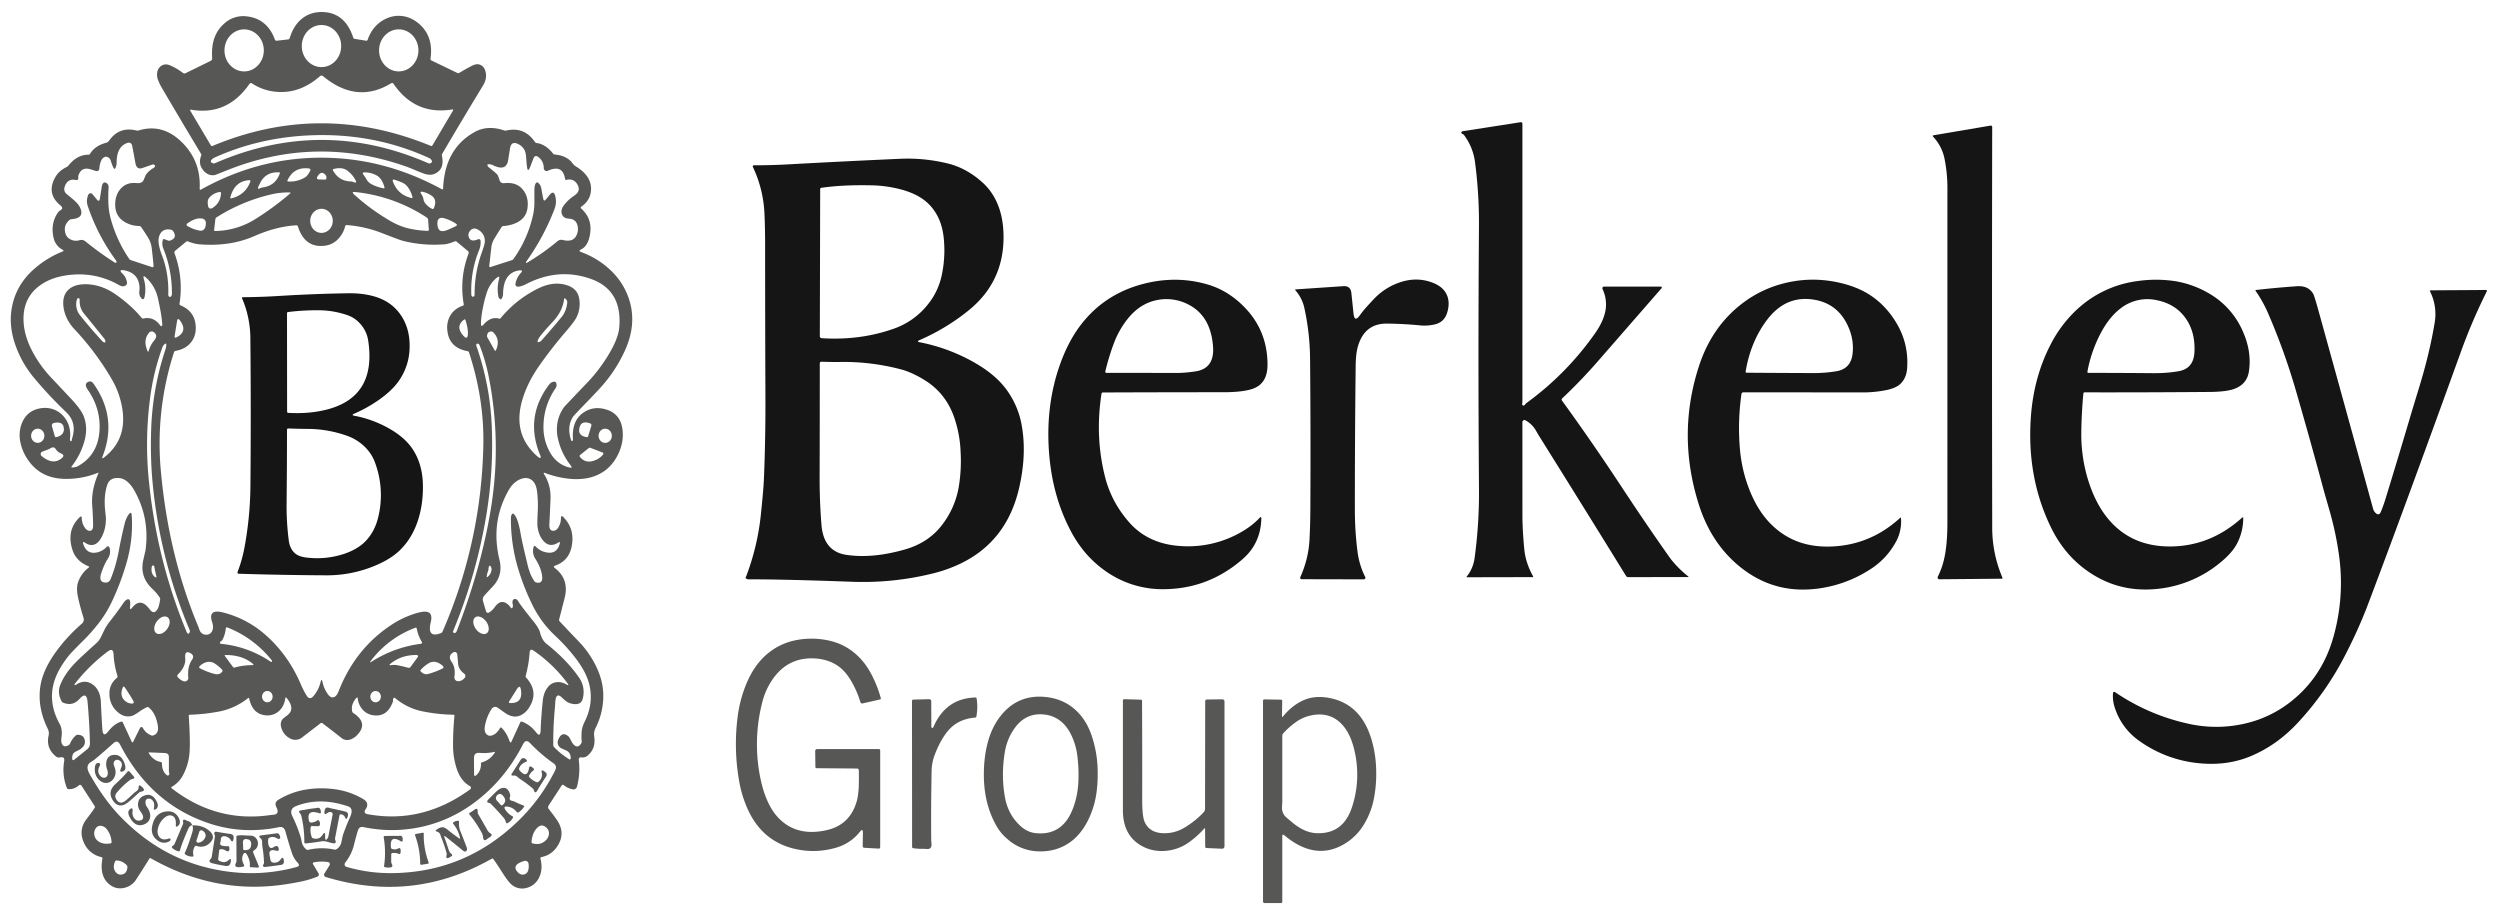<svg xmlns="http://www.w3.org/2000/svg" width="126" height="46" fill="none"><g clip-path="url(#a)"><path fill="#575756" d="m21.738 3.044 1.315.634c.03.014.065.013.093-.004.203-.123.41-.24.619-.348.15-.079.277-.105.38-.079.154.038.259.146.314.322.076.243.039.487-.11.733a251.518 251.518 0 0 0-2.06 3.447.146.146 0 0 0-.016.104c.099.469-.032.774-.39.915-.144.057-.312.052-.503-.014a7.461 7.461 0 0 1-.453-.177 7.669 7.669 0 0 0-.45-.181c-3.059-1.077-6.09-1.006-9.094.21-.346.14-.533.213-.563.218-.233.038-.434-.054-.602-.276-.154-.202-.18-.435-.08-.699a.116.116 0 0 0-.007-.098 393.269 393.269 0 0 1-1.96-3.298 2.677 2.677 0 0 1-.198-.403.733.733 0 0 1-.043-.438.464.464 0 0 1 .278-.336c.109-.046.234-.038.377.024.232.101.444.228.638.378a.119.119 0 0 0 .127.011l1.261-.618a.15.15 0 0 0 .084-.147c-.058-.749.143-1.327.603-1.734a1.419 1.419 0 0 1 1.169-.362c.67.086 1.132.474 1.387 1.165.015.039.051.064.09.06l.579-.066a.096.096 0 0 0 .079-.068c.135-.45.36-.79.671-1.02.296-.218.649-.314 1.059-.289.712.044 1.202.47 1.469 1.28.012.036.038.063.067.068l.592.096c.029.005.058-.016.07-.051.177-.5.482-.852.915-1.056a1.48 1.48 0 0 1 .913-.125c.29.054.554.19.794.406.47.424.652 1.004.545 1.74a.074.074 0 0 0 .041.076zm-4.543-.723c0-.585-.444-1.06-.992-1.06s-.992.475-.992 1.06c0 .586.444 1.06.992 1.06s.992-.474.992-1.06zm-3.899.22c0-.585-.444-1.06-.99-1.06-.548 0-.992.475-.992 1.06 0 .584.444 1.058.991 1.058.547 0 .991-.474.991-1.059zm7.792-.002c0-.584-.444-1.059-.99-1.059-.548 0-.992.475-.992 1.06 0 .584.444 1.058.991 1.058.547 0 .991-.474.991-1.059zm-7.192 2.085a2.634 2.634 0 0 1-1.198-.421.09.09 0 0 0-.126.026c-.741 1.073-1.721 1.507-2.94 1.301-.053-.009-.066.01-.037.059l1.033 1.74c.017.028.05.039.078.028 3.642-1.522 7.312-1.523 11.01-.003.029.013.062.002.079-.028l1.028-1.74c.032-.055.018-.078-.041-.068-1.242.2-2.226-.234-2.953-1.3a.082.082 0 0 0-.11-.025c-1.155.71-2.302.59-3.44-.357a.114.114 0 0 0-.15.002c-.688.605-1.432.867-2.233.786zm1.88 2.192c-1.768.057-3.413.429-4.937 1.115a.542.542 0 0 0-.143.088c-.105.095-.091.166.042.213.031.01.066.008.098-.007 3.583-1.562 7.165-1.562 10.746 0 .034.016.07.018.1.008.086-.03.109-.084.068-.163a.242.242 0 0 0-.12-.103c-1.82-.835-3.771-1.218-5.854-1.151z"/><path fill="#151515" d="M76.744 20.427c.042.025.081.013.118-.036a.41.41 0 0 1 .078-.083 14.91 14.91 0 0 0 3.443-3.498c.312-.44.494-.855.546-1.243a1.795 1.795 0 0 0-.162-1c-.025-.056.013-.122.07-.122h2.837c.093 0 .108.036.044.109l-3.207 3.679a26.54 26.54 0 0 1-1.777 1.846.085.085 0 0 0-.01.111 114.373 114.373 0 0 1 2.978 4.31c.598.91 1.208 1.814 1.828 2.71.412.592.644.922.696.988.251.314.536.596.853.847.035.027.031.041-.013.041H82.05a.112.112 0 0 1-.094-.054 1413.78 1413.78 0 0 0-4.424-7.12 39.77 39.77 0 0 1-.115-.2 1.349 1.349 0 0 0-.539-.53c-.068-.037-.149.016-.149.098l.001 4.637c0 .344.012.687.035 1.03.035.519.068.86.1 1.023.07.358.202.714.398 1.067.018.033.009.05-.027.05l-3.281.007c-.042 0-.05-.017-.022-.052.212-.264.342-.578.39-.94a24.35 24.35 0 0 0 .218-3.448 872.925 872.925 0 0 1-.002-13.126 23.727 23.727 0 0 0-.199-3.366 2.91 2.91 0 0 0-.55-1.352.198.198 0 0 0-.083-.06c-.048-.022-.066-.05-.052-.086.01-.026.04-.046.082-.053l2.91-.453c.043-.007.082.03.082.077v13.96a.805.805 0 0 1-.01.143c-.008.04.003.075.025.089zm24.148 8.74-3.153.028c-.064.001-.104-.073-.073-.133a3.88 3.88 0 0 0 .326-.93c.105-.464.157-1.071.157-1.822l.001-16.83a7.52 7.52 0 0 0-.136-1.429 2.278 2.278 0 0 0-.584-1.162c-.037-.038-.03-.062.022-.071l2.874-.488c.042-.007.081.028.081.073-.013 6.782-.013 13.53.001 20.243a6.37 6.37 0 0 0 .515 2.467c.011.025-.006.054-.031.054z"/><path fill="#575756" d="M16.605 43.615c.039-.064.016-.147-.045-.16a1.944 1.944 0 0 0-.753.012c-.035.007-.052.05-.032.083l.28.468c.036.058.007.139-.06.166a5.102 5.102 0 0 1-.753.232 15.68 15.68 0 0 1-.769.14c-2.378.385-4.673-.049-6.883-1.303a.04.04 0 0 0-.055.014 45.355 45.355 0 0 1-.73 1.145.976.976 0 0 1-.616.35.827.827 0 0 1-.634-.157c-.374-.272-.505-.717-.393-1.337a.058.058 0 0 0-.042-.068 1.237 1.237 0 0 1-.89-.725c-.196-.435-.15-.836.14-1.204.14-.18.275-.364.403-.554a.084.084 0 0 0-.002-.09l-.665-1.03c-.029-.044-.083-.055-.12-.023-.17.148-.351.214-.542.198a.086.086 0 0 1-.072-.058 2.491 2.491 0 0 1-.138-1.342c.029-.172-.043-.238-.216-.197a.212.212 0 0 1-.183-.04c-.353-.275-.482-.628-.385-1.06a.494.494 0 0 0-.04-.337c-.36-.731-.484-1.454-.373-2.17.085-.544.351-1.124.8-1.74.372-.51.804-.978 1.296-1.402a.271.271 0 0 0 .078-.286 11.913 11.913 0 0 1-.268-.984c-.074-.325-.079-.59-.014-.795a1.59 1.59 0 0 1 .541-.755c.034-.028.03-.05-.01-.067-.409-.166-.675-.433-.799-.798-.225-.671-.106-1.23.357-1.675.066-.063.1-.047.103.047a.848.848 0 0 0 .181.516c.064.08.134.121.212.124.122.005.181-.087.179-.275-.005-.336-.02-.672-.046-1.007-.038-.508.067-1.048.314-1.62.012-.026.004-.034-.022-.024a4.223 4.223 0 0 1-1.71.307c-.824-.022-1.447-.366-1.87-1.033a2.396 2.396 0 0 1-.329-.8 1.67 1.67 0 0 1 .046-.9c.161-.455.468-.727.92-.815.252-.05.491-.032.717.053.224.084.41.227.56.43.218.295.302.649.252 1.062-.004.04.006.077.03.096.035.03.057.011.064-.057a.388.388 0 0 1 .016-.077c.17-.524.071-.962-.295-1.315a20.935 20.935 0 0 1-1.654-1.77 5.322 5.322 0 0 1-.898-1.583c-.223-.62-.294-1.216-.212-1.788.115-.81.49-1.497 1.125-2.063a4.91 4.91 0 0 1 1.45-.897c.066-.027.068-.057.003-.09a.888.888 0 0 1-.457-.62c-.108-.475-.03-.898.234-1.27a.501.501 0 0 1 .135-.112c.098-.063.09-.141-.023-.235-.498-.411-.572-.903-.223-1.475.11-.179.284-.328.524-.449a.35.35 0 0 0 .121-.098c.285-.357.618-.533.999-.531.031 0 .06-.018.078-.047.157-.265.423-.45.8-.552a.297.297 0 0 0 .164-.118c.337-.477.795-.644 1.374-.502a.188.188 0 0 0 .1-.002c.788-.24 1.5-.059 2.135.542.678.641.995 1.436.948 2.384-.003.062.021.078.072.05 2.045-1.138 4.197-1.67 6.455-1.598 1.973.063 3.867.592 5.684 1.587.026.015.057-.004.059-.035.05-1.34.58-2.29 1.587-2.851.436-.243.933-.27 1.492-.081a.19.19 0 0 0 .102.006c.608-.139 1.09.053 1.447.576a.12.12 0 0 0 .084.052c.305.04.58.217.826.53.023.03.057.048.094.051.41.037.71.187.899.45a.55.55 0 0 0 .164.151c.25.15.44.322.574.519.15.223.21.469.18.737-.035.316-.197.573-.485.77a.06.06 0 0 0-.005.095c.44.393.57.901.393 1.526-.075.262-.208.44-.398.533-.105.05-.102.096.006.135a4.3 4.3 0 0 1 1.363.807c.42.369.734.796.94 1.282.393.922.356 1.889-.112 2.9a7.232 7.232 0 0 1-1.264 1.892c-.223.241-.449.479-.677.714-.418.43-.642.668-.673.718-.205.332-.234.72-.085 1.166.012.038.048.057.068.038.018-.017.025-.047.022-.091-.04-.625.139-1.072.534-1.339.347-.235.738-.284 1.172-.144.471.15.737.495.797 1.035.044.398-.027.796-.215 1.193-.282.596-.727.985-1.335 1.167-.342.102-.735.13-1.18.082a4.698 4.698 0 0 1-1.165-.283c-.086-.033-.103-.01-.053.072.23.37.336.786.316 1.246-.017.423-.037.845-.058 1.268-.012.215.054.322.196.323.094 0 .175-.048.24-.145a.86.86 0 0 0 .147-.488c.002-.119.043-.137.123-.055.388.394.53.878.423 1.452-.09.497-.37.828-.837.993-.081.03-.087.07-.017.123.491.374.656.877.494 1.51l-.277 1.081a.098.098 0 0 0 .023.092c.32.342.643.681.968 1.019.337.35.615.742.835 1.173.238.47.37.93.396 1.384a3.578 3.578 0 0 1-.387 1.806.71.71 0 0 0-.066.429c.062.411-.056.736-.354.975a.397.397 0 0 1-.31.07c-.068-.009-.126.054-.116.127.059.44.03.886-.085 1.34-.026.104-.123.168-.22.145a1.003 1.003 0 0 1-.453-.213c-.032-.027-.079-.019-.104.02L27.65 40.6a.145.145 0 0 0 .003.169c.166.208.305.396.419.562.31.456.306.91-.01 1.362-.19.272-.451.441-.784.507-.03.006-.047.037-.04.067.099.394.064.736-.104 1.028a.933.933 0 0 1-.567.448.822.822 0 0 1-.756-.135c-.118-.088-.288-.308-.51-.658-.14-.222-.284-.44-.435-.652a.06.06 0 0 0-.08-.02c-2.65 1.506-5.438 1.814-8.365.924-.075-.023-.112-.107-.076-.166l.26-.42zM5.323 9.207c.107.04.157.125.15.253a8.35 8.35 0 0 0-.01.783c.01.264.048.52.114.766a6.67 6.67 0 0 0 .935 2.038c.02.03.049.052.081.063l1.077.355c.038.012.075-.02.07-.063a25.158 25.158 0 0 0-.093-.892 1.265 1.265 0 0 0-.176-.52 11.315 11.315 0 0 0-.36-.55.106.106 0 0 0-.083-.047 1.822 1.822 0 0 1-.413-.06c-.544-.172-.814-.517-.81-1.034.003-.312.092-.57.265-.773.2-.234.469-.333.808-.298.19.02.314-.038.37-.172a7.38 7.38 0 0 1 .1-.24c.096-.136.216-.246.36-.331.119-.07.138-.132.057-.186-.022-.014-.058-.014-.096-.002l-.488.17c-.194.068-.312-.014-.356-.246l-.157-.846c-.031-.162-.12-.217-.267-.165-.346.125-.52.45-.522.976 0 .1-.02.195-.06.285-.047.11-.128-.016-.24-.378a.281.281 0 0 0-.172-.183c-.064-.022-.13-.01-.196.04a.358.358 0 0 0-.115.156c-.051.122-.08.25-.088.388-.006.088-.084.15-.164.127a6.028 6.028 0 0 1-.254-.08c-.32-.106-.533-.007-.636.298a.29.29 0 0 0-.008.108.157.157 0 0 1-.024.102c-.016.025-.05.035-.087.026-.275-.065-.464.039-.566.31-.063.165-.027.302.107.409.124.099.246.2.364.305.144.127.243.25.3.371.16.351.013.544-.444.578a.164.164 0 0 0-.093.037c-.21.183-.28.402-.21.658a.486.486 0 0 0 .274.33.616.616 0 0 0 .45.032.307.307 0 0 1 .282.056c.496.4.98.75 1.452 1.052.069.044.109.045.12.004.008-.026-.003-.063-.03-.099a9.982 9.982 0 0 1-1.401-2.685.898.898 0 0 1-.06-.3.927.927 0 0 1 .065-.307c.037-.094.151-.116.213-.041l.23.278c.077.09.126.072.146-.056l.091-.575c.03-.188.096-.263.198-.225zm23.157-.182c-.076-.509-.367-.648-.873-.416-.095.044-.2-.03-.202-.14a.676.676 0 0 0-.262-.547c-.12-.095-.207-.072-.26.07l-.154.402c-.086.226-.143.226-.17 0a6.906 6.906 0 0 1-.038-.417c-.01-.185-.037-.319-.079-.4a.71.71 0 0 0-.319-.313c-.235-.12-.374-.048-.418.215l-.09.57c-.059.409-.314.501-.767.279a.481.481 0 0 0-.234-.051c-.052.002-.062.034-.032.094.01.023.03.044.054.063.128.1.254.203.376.31a.356.356 0 0 1 .097.138c.028.072.048.127.057.165.036.137.12.198.253.184.403-.044.712.063.926.318.198.238.281.532.248.881-.039.429-.285.718-.739.868-.16.053-.323.084-.49.095a.107.107 0 0 0-.082.048c-.122.191-.243.384-.362.579a1.104 1.104 0 0 0-.16.474l-.102.914c-.004.035.027.063.057.052l1.086-.349c.03-.01.06-.032.082-.065.484-.68.816-1.434.994-2.262a2.85 2.85 0 0 0 .056-.593v-.596c0-.092.007-.167.02-.225.052-.21.135-.232.252-.068a.55.55 0 0 1 .083.222c.027.163.058.327.09.49.023.108.066.122.131.043l.191-.233c.132-.16.224-.15.276.028.068.23.057.46-.03.686a11.914 11.914 0 0 1-1.415 2.635.12.12 0 0 0-.018.038c-.01.045.002.057.038.036a11.423 11.423 0 0 0 1.547-1.091.294.294 0 0 1 .264-.062c.363.093.6.003.71-.27a.72.72 0 0 0 .031-.473c-.055-.199-.188-.308-.401-.328-.131-.01-.22-.035-.266-.071a.355.355 0 0 1-.137-.284c-.002-.113.047-.232.148-.357.141-.177.307-.328.496-.452.247-.162.292-.36.136-.596-.126-.189-.306-.254-.54-.196a.048.048 0 0 1-.059-.042zm-12.933-.537c-.494-.053-.848.149-1.06.606-.012.024.004.053.03.054.304.018.59-.051.86-.207.07-.042.152-.142.242-.302.051-.09.027-.14-.072-.151zm1.968.117c-.176-.136-.413-.164-.71-.085a.043.043 0 0 0-.026.063c.198.367.5.554.905.561.04.001.078.01.117.026.15.065.185.028.106-.112a1.455 1.455 0 0 0-.392-.453zm-3.43.084c-.483-.035-.82.17-1.012.612l-.043.091c-.06.12-.026.15.1.087a.315.315 0 0 1 .1-.032c.44-.054.732-.294.878-.72a.028.028 0 0 0-.023-.038zm4.874.14a1.257 1.257 0 0 0-.595-.141c-.084.002-.1.039-.05.11.063.089.118.172.164.25a.563.563 0 0 0 .198.207c.208.118.43.197.664.238.025.005.046-.02.039-.045-.083-.314-.223-.52-.42-.619zm-2.67-.102c-.1-.052-.203.016-.307.202-.027.05.01.113.07.114l.33.01c.032.002.06-.019.065-.047.023-.122-.03-.215-.157-.28zm-3.714.354c-.504.025-.827.317-.968.876-.006.025.014.049.039.043.478-.11.803-.394.973-.853.012-.033-.011-.067-.044-.066zm7.647.1a4.116 4.116 0 0 0-.316-.117c-.106-.035-.138.003-.095.113.173.436.486.705.938.806.024.006.045-.017.039-.043a1.346 1.346 0 0 0-.285-.574.789.789 0 0 0-.28-.186zm-9.137.495a.85.85 0 0 0-.532.283.32.32 0 0 0-.083.21.861.861 0 0 0 .024.24c.022.088.116.131.19.086a.874.874 0 0 0 .452-.768c.002-.03-.023-.055-.051-.05zm10.68.196a1.253 1.253 0 0 0-.442-.2c-.14-.033-.165.01-.077.13a.51.51 0 0 1 .09.206.548.548 0 0 0 .07.203.993.993 0 0 0 .372.316c.033.016.073 0 .088-.035.118-.28.084-.486-.101-.62zM14.587 9.7a3.72 3.72 0 0 0-.884.09 8.883 8.883 0 0 0-2.793 1.167.119.119 0 0 0-.055.088l-.064.55c-.003.025.017.049.04.048a3.926 3.926 0 0 0 2.016-.587 14.401 14.401 0 0 0 1.76-1.291c.05-.043.043-.065-.02-.065zm6.925 1.266a8.034 8.034 0 0 0-3.611-1.288c-.144-.015-.16.028-.05.128.528.481 1.115.912 1.759 1.294.33.196.645.33.944.402.332.081.671.125 1.016.132.026 0 .044-.025.042-.054l-.033-.486c-.005-.056-.029-.103-.067-.128zm-4.741.165c0-.335-.254-.607-.568-.607-.314 0-.568.272-.568.607 0 .336.254.607.568.607.314 0 .568-.271.568-.607zm-6.626-.122c-.216-.019-.453.068-.712.26a.072.072 0 0 0 .006.118c.184.11.381.187.593.231.205.043.319-.063.342-.316.016-.18-.06-.278-.229-.293zm12.832.262a2.255 2.255 0 0 0-.55-.261c-.27-.086-.398.012-.381.294.017.31.167.412.45.306a4.72 4.72 0 0 0 .476-.212c.074-.039.076-.081.005-.127zM16.26 34.397a1.6 1.6 0 0 0 .244.561c.118.181.243.233.374.155.07-.042.133-.135.19-.28.574-1.465 1.49-2.597 2.748-3.397.23-.146.471-.271.725-.374.318-.13.578-.206.781-.23.353-.039.482.136.388.527-.134.556.04.738.522.546a.128.128 0 0 0 .071-.072 24.596 24.596 0 0 0 2.058-9.45c.026-1.531-.215-3.073-.724-4.624a.09.09 0 0 0-.07-.061c-.63-.111-.971-.467-1.022-1.066a1.187 1.187 0 0 1 .16-.746c.143-.232.353-.392.627-.479a.062.062 0 0 0 .041-.07 4.785 4.785 0 0 1 .242-2.555.115.115 0 0 0-.03-.128l-.572-.476a.09.09 0 0 0-.091-.013c-.224.09-.4.14-.53.149a6.45 6.45 0 0 1-2.086-.176c-.114-.03-.465-.16-1.054-.39a6.074 6.074 0 0 0-1.787-.405.064.064 0 0 0-.066.05 1.415 1.415 0 0 1-.42.715c-.199.18-.446.276-.74.288-.603.025-1.012-.304-1.226-.989a.07.07 0 0 0-.068-.051c-.668.033-1.377.214-2.128.544-.815.358-1.736.496-2.762.414a2.022 2.022 0 0 1-.582-.148.089.089 0 0 0-.09.014l-.556.46a.112.112 0 0 0-.032.123 5.01 5.01 0 0 1 .252 2.546.068.068 0 0 0 .04.075c.468.192.725.523.772.99.034.338-.037.623-.214.857-.18.241-.449.393-.803.455a.095.095 0 0 0-.072.066 14.97 14.97 0 0 0-.658 6.034c.26 2.823.887 5.42 1.88 7.788l.052.147c.057.163.159.251.306.266.153.015.265-.041.335-.17.067-.121.07-.276.006-.465-.108-.324-.042-.5.197-.526.093-.011.232.008.415.058a5.1 5.1 0 0 1 2.027 1.07c.79.68 1.402 1.528 1.836 2.546.087.203.182.388.286.555.103.166.218.175.344.029.171-.198.29-.428.356-.69.04-.16.076-.16.108.003zM8.275 12.05l.184.069c.04.014.076.018.098.012.275-.09.328-.255.158-.495a.134.134 0 0 0-.085-.056c-.27-.056-.458.02-.567.228-.073.139-.091.314-.056.525.03.165.08.339.15.521.238.61.346 1.272.324 1.985-.001.042.01.078.03.099.042.043.082.038.12-.015a.209.209 0 0 0 .033-.12 5.923 5.923 0 0 0-.441-2.299.64.64 0 0 1-.016-.41c.01-.034.04-.054.068-.044zm15.908-.415c-.194-.15-.353-.155-.48-.017-.098.11-.12.229-.065.358.068.159.22.186.46.082.056-.025.12.017.123.082a.994.994 0 0 1-.069.452 5.338 5.338 0 0 0-.398 2.247c.001.044.015.08.037.099.029.025.059.025.09.002.024-.017.04-.053.04-.094a6.097 6.097 0 0 1 .356-2.103c.1-.28.152-.463.157-.55a.623.623 0 0 0-.251-.558zM4.408 19.267c.119-.074.22-.052.303.066.812 1.146.966 2.363.465 3.652-.047.12-.02.141.077.065.81-.63 1.104-1.499.883-2.607a4.284 4.284 0 0 0-.503-1.331 13.782 13.782 0 0 0-1.861-2.498c-.324-.344-.513-.72-.57-1.13-.057-.418.045-.729.307-.933.191-.15.455-.225.792-.226.54 0 1.06.178 1.56.535.536.382.962.77 1.278 1.163a.086.086 0 0 0 .085.03c.345-.075.627.04.847.344.025.033.049.046.072.039.025-.007.04-.045.037-.09a6.717 6.717 0 0 0-.097-.711c-.07-.37-.12-.603-.147-.698a1.976 1.976 0 0 0-.573-.944c-.123-.112-.16-.086-.112.079.084.288.097.579.04.873-.032.162-.096.18-.195.051a.41.41 0 0 1-.075-.285l.013-.197c-.019-.503-.279-.8-.779-.89-.208-.038-.234.019-.078.17a.736.736 0 0 1 .223.455.129.129 0 0 1-.027.1c-.091.102-.22.107-.388.012a3.995 3.995 0 0 0-2.186-.527c-.828.039-1.481.27-1.96.692-.472.418-.688.986-.65 1.703.027.486.18.99.459 1.51.25.468.557.895.921 1.282.335.355.67.71 1.004 1.067.356.378.576.687.66.927.137.381.142.79.019 1.228a3.612 3.612 0 0 1-.637 1.257c-.032.04-.023.061.027.061a.65.65 0 0 0 .339-.097c.636-.377.98-.962 1.033-1.754.049-.739-.147-1.428-.59-2.068-.124-.18-.13-.306-.016-.375zm20.71-4.321a1.943 1.943 0 0 1 .03-.867c.037-.143.001-.17-.11-.08a1.558 1.558 0 0 0-.468.647 5.625 5.625 0 0 0-.21.767c-.07.31-.11.604-.12.88-.005.152.04.172.137.06.236-.272.494-.371.773-.296a.081.081 0 0 0 .085-.026 5.744 5.744 0 0 1 1.867-1.482c.52-.26 1.004-.32 1.452-.18.364.111.576.333.636.665.06.329.016.647-.131.954-.07.145-.25.387-.542.726-.466.54-.906 1.104-1.319 1.69-.413.588-.705 1.173-.875 1.757-.345 1.174-.074 2.135.811 2.882.033.028.07.04.094.03.03-.01.035-.042.013-.094-.544-1.284-.404-2.476.42-3.576.09-.12.186-.174.29-.165a.097.097 0 0 1 .078.059c.042.093.029.19-.04.288a3.383 3.383 0 0 0-.597 1.846c-.017.493.093.95.33 1.37.223.398.546.652.97.76.13.034.15-.003.066-.112a3.315 3.315 0 0 1-.614-1.244 2.13 2.13 0 0 1-.051-.884 1.86 1.86 0 0 1 .36-.832 159.005 159.005 0 0 1 1.145-1.204 7.96 7.96 0 0 0 1.2-1.63c.248-.445.386-.833.413-1.162.105-1.245-.37-2.056-1.423-2.433-1.094-.392-2.188-.303-3.283.264-.114.06-.227.1-.337.118-.157.026-.216-.043-.175-.209.043-.175.128-.332.254-.473.097-.106.076-.15-.062-.133-.543.07-.82.466-.83 1.189a.451.451 0 0 1-.092.263c-.015.02-.048.007-.098-.041a.17.17 0 0 1-.048-.092zm2.753 1.26c-.41.44-.65.725-.722.855-.087.158-.069.213.053.165a.256.256 0 0 0 .092-.068 36.5 36.5 0 0 0 1.06-1.242c.128-.19.206-.4.232-.629a.243.243 0 0 0-.105-.246c-.02-.014-.048.001-.051.028-.048.409-.235.787-.559 1.137zm-22.724.982a.251.251 0 0 0 .076.057c.071.036.1.01.084-.079a.194.194 0 0 0-.042-.088c-.345-.43-.69-.857-1.039-1.283a.981.981 0 0 1-.21-.676c.002-.065-.022-.095-.074-.09-.03.002-.056.03-.066.066a.872.872 0 0 0 .168.807c.3.379.669.808 1.103 1.286zm3.774-.996-.118.735c-.014.09.017.114.094.075.389-.2.447-.483.173-.851-.078-.105-.128-.091-.15.041zm14.419.713c.157.182.238.15.243-.098.004-.177-.038-.404-.125-.682-.008-.027-.039-.038-.06-.022-.307.223-.327.49-.058.802zm-15.586-.163a.176.176 0 0 0-.245.03c-.208.252-.232.558-.073.92.023.051.042.05.057-.004.056-.196.151-.376.287-.54.13-.159.122-.294-.026-.406zm17.006-.035c-.126.001-.197.07-.213.207a.173.173 0 0 0 .023.104l.352.623c.03.053.056.051.08-.005.152-.353.102-.65-.148-.89a.135.135 0 0 0-.094-.039zm-16.573.794c-.31.85-.522 1.73-.632 2.637a18.148 18.148 0 0 0-.03 4.298c.278 2.587.9 5.046 1.866 7.378.062.15.119.165.17.046a.134.134 0 0 0-.002-.104 25.11 25.11 0 0 1-1.898-7.774 20.955 20.955 0 0 1-.048-2.104 14.27 14.27 0 0 1 .719-4.246.9.9 0 0 0 .036-.133c.037-.198-.002-.234-.116-.108a.318.318 0 0 0-.065.11zm15.917-.173c-.037-.017-.066-.013-.087.013-.018.023-.02.062-.005.102a13.9 13.9 0 0 1 .774 4.07 21.78 21.78 0 0 1-.287 4.518 26.574 26.574 0 0 1-1.66 5.773c-.013.033-.003.07.022.085.07.038.125.004.167-.103.818-2.112 1.389-4.16 1.712-6.147a18.609 18.609 0 0 0-.112-6.673 9.272 9.272 0 0 0-.458-1.569.13.13 0 0 0-.066-.07zM3.219 21.614c-.01-.27-.18-.368-.51-.294-.07.014-.11.094-.088.171l.142.497c.008.032.037.052.066.045a.587.587 0 0 0 .284-.137.35.35 0 0 0 .106-.282zm25.987-.053c-.064.271.06.429.373.472.028.004.055-.017.065-.048l.16-.53c.013-.044-.007-.093-.048-.11-.139-.056-.256-.07-.352-.04-.1.03-.165.115-.198.256zm-26.97.402c0-.198-.15-.357-.334-.357-.185 0-.334.16-.334.357 0 .197.149.356.334.356.184 0 .334-.159.334-.356zm28.6 0c0-.197-.149-.356-.333-.356-.185 0-.334.16-.334.357 0 .197.149.357.334.357.184 0 .334-.16.334-.357zM2.094 22.982c.39.326.734.36 1.03.101.11-.096.089-.175-.063-.236a.517.517 0 0 1-.248-.208c-.06-.094-.137-.116-.23-.066a2.31 2.31 0 0 1-.19.095c-.125.04-.216.075-.275.103a.129.129 0 0 0-.024.211zm28.275-.177-.605-.232a.09.09 0 0 0-.092.011l-.441.353a.059.059 0 0 0-.007.081c.177.228.407.297.69.207a1 1 0 0 0 .48-.314.068.068 0 0 0-.025-.106zM3.104 35.343c-.153-.286-.172-.567-.059-.843.155-.378.41-.75.768-1.115.178-.182.527-.506 1.045-.971a.953.953 0 0 0 .22-.289c.055-.111.11-.223.164-.336a2.49 2.49 0 0 1 .294-.47c.235-.294.46-.598.673-.913.061-.09.12-.15.173-.18.148-.082.206.03.172.339-.017.154.022.172.116.053.279-.35.57-.32.872.09.15.203.286.193.409-.03.046-.084.086-.238.12-.462a.145.145 0 0 0-.023-.103 2.292 2.292 0 0 0-.364-.43c-.437-.404-.591-.89-.462-1.46l.11-.483c.145-1.042-.023-2.013-.504-2.914a2.03 2.03 0 0 0-.32-.466c-.16-.162-.325-.25-.497-.266-.315-.027-.517.085-.603.337-.135.392-.166.88-.09 1.46.052.407-.005.783-.17 1.127-.094.193-.2.324-.317.392-.166.095-.346.077-.542-.055-.099-.067-.129-.041-.089.076.115.343.342.48.682.413a.95.95 0 0 0 .501-.287c.04-.042.108-.026.128.03a.621.621 0 0 1-.065.553l-.107.177c-.092.181-.17.37-.234.564-.1.305-.035.465.194.48.134.01.227-.052.28-.183.181-.452.315-.915.403-1.388.088-.48.19-.955.308-1.427.04-.16.106-.307.2-.439.09-.125.14-.1.151.078a6.896 6.896 0 0 1-.241 2.283 12.734 12.734 0 0 1-.75 2.014 5.828 5.828 0 0 1-.627 1.044c-.245.323-.51.627-.795.912a24.14 24.14 0 0 0-.675.688 4.947 4.947 0 0 0-.56.8c-.504.91-.498 1.828.02 2.756.093.167.122.383.087.646-.02.143-.017.249.01.316.062.165.181.195.356.091a.17.17 0 0 0 .065-.08c.07-.16.167-.295.292-.405a.137.137 0 0 1 .094-.035c.218.003.338.108.36.315a.354.354 0 0 1-.083.278.696.696 0 0 1-.236.185c-.14.067-.22.114-.242.14-.064.08-.088.185-.072.316a.05.05 0 0 0 .083.034l.672-.541a.357.357 0 0 0 .134-.288 31.107 31.107 0 0 0-.12-2.101c-.032-.363-.166-.412-.403-.147-.234.26-.51.323-.832.19a.154.154 0 0 1-.074-.07zm22.808-5.146c.086-.023.157.016.213.117.07.124.317.45.741.977.196.242.312.435.35.58.066.263.175.455.327.575.678.536 1.224 1.102 1.638 1.699.22.32.285.672.193 1.058-.043.176-.15.27-.32.284a.834.834 0 0 1-.476-.114 1.97 1.97 0 0 1-.26-.22c-.2-.19-.31-.112-.331.23l-.017.252a19.15 19.15 0 0 0-.086 1.916.14.14 0 0 0 .037.096c.194.21.443.413.748.61.064.04.095.02.094-.059-.002-.184-.081-.31-.238-.379a6.964 6.964 0 0 1-.271-.123c-.162-.126-.19-.291-.081-.496.115-.218.265-.253.452-.107a.4.4 0 0 1 .099.122l.075.143a.66.66 0 0 0 .14.194c.132.113.25.085.355-.085a.175.175 0 0 0 .022-.106 2.951 2.951 0 0 1 .002-.521c.013-.134.065-.295.158-.483.292-.595.371-1.199.236-1.81-.095-.43-.33-.89-.706-1.38a9.337 9.337 0 0 0-1.043-1.142 5.358 5.358 0 0 1-1.097-1.47 11.768 11.768 0 0 1-.692-1.703 8.631 8.631 0 0 1-.424-2.715.56.56 0 0 1 .02-.157c.042-.13.108-.126.198.015.11.171.204.491.282.96.035.21.149.715.341 1.515.089.365.206.643.353.835a.144.144 0 0 0 .085.053c.223.047.322-.053.297-.3-.028-.285-.146-.588-.354-.909a.71.71 0 0 1-.084-.559c.02-.087.06-.1.12-.036a.962.962 0 0 0 .505.282c.366.08.598-.064.697-.432.024-.087 0-.107-.073-.06-.288.186-.538.157-.752-.087-.155-.177-.252-.41-.293-.703-.014-.105-.011-.356.01-.752.017-.33.008-.657-.028-.984-.025-.23-.08-.402-.168-.514a.508.508 0 0 0-.534-.197.9.9 0 0 0-.39.188 1.227 1.227 0 0 0-.303.339c-.651 1.096-.82 2.291-.504 3.584.125.515.015.958-.33 1.33a35.69 35.69 0 0 0-.44.475.291.291 0 0 0-.059.281l.15.506c.02.068.09.099.146.065a.987.987 0 0 0 .291-.274c.217-.309.451-.343.704-.105a.717.717 0 0 1 .075.093c.074.103.12.088.138-.042a.279.279 0 0 0-.013-.11.291.291 0 0 1 .005-.17.106.106 0 0 1 .07-.07zm-18.04-1.192a5.593 5.593 0 0 1-.091-.425c-.01-.06-.035-.088-.074-.08-.028.003-.052.034-.059.073-.036.217.01.38.14.49.083.07.111.051.084-.058zm16.718-.2a.993.993 0 0 0-.06.247c-.006.04.008.05.04.026a.494.494 0 0 0 .203-.39.188.188 0 0 0-.024-.106c-.068-.122-.111-.09-.128.094a.447.447 0 0 1-.03.128zM7.857 31.898c.133.12.377.046.546-.168.17-.213.198-.482.065-.602-.132-.12-.377-.046-.545.167-.17.213-.198.483-.066.603zm16.695.003c.131-.119.099-.39-.07-.603-.171-.214-.416-.29-.547-.171-.131.119-.099.39.071.603.17.214.415.29.546.17zm-13.424.424a.1.1 0 0 0-.043.064c-.006.03.019.057.052.06a5.36 5.36 0 0 1 2.493.894c.024.015.045.02.062.013.024-.009.027-.047.005-.075a5.333 5.333 0 0 0-2.24-1.658c-.035-.015-.073.01-.078.05a1.556 1.556 0 0 1-.174.586.267.267 0 0 1-.077.066zm7.57.972c-.072.092-.06.107.036.047a6.018 6.018 0 0 1 2.482-.897c.043-.005.067-.056.044-.095a2.062 2.062 0 0 1-.258-.679c-.005-.029-.032-.047-.059-.038a4.994 4.994 0 0 0-2.245 1.662zm-12.511 3.11.446.965c.027.06.056.059.086-.002l.323-.65c.054-.108.113-.107.177.003a.81.81 0 0 0 .397.337.147.147 0 0 0 .1.008c.2-.061.28-.225.238-.493-.064-.411-.216-.718-.456-.92a.088.088 0 0 0-.091-.012c-.13.06-.254.13-.37.214-.193.136-.331.214-.415.232-.241.055-.469-.01-.683-.194a1.178 1.178 0 0 1-.423-.947.95.95 0 0 1 .368-.773.106.106 0 0 0 .034-.113 4.431 4.431 0 0 1-.193-1.075c-.01-.24-.107-.292-.292-.154a8.828 8.828 0 0 0-1.661 1.63.073.073 0 0 0-.016.034c-.003.021.007.032.028.033a.08.08 0 0 0 .041-.015c.287-.192.559-.204.815-.037.276.181.424.48.443.897.025.547.05 1.008.077 1.383.02.295.12.329.298.102.202-.259.42-.422.654-.49a.065.065 0 0 1 .075.037zm19.086.268c.172.165.309.392.41.68.03.087.066.087.104.002l.438-.957a.06.06 0 0 1 .075-.031c.28.102.517.28.715.535.146.188.223.16.233-.084.016-.438.05-.93.105-1.48.029-.298.118-.537.267-.717a.635.635 0 0 1 .424-.24c.17-.02.336.017.498.11.119.069.136.046.052-.066a7.221 7.221 0 0 0-1.696-1.633c-.128-.089-.197-.052-.207.111-.023.366-.088.75-.196 1.155a.097.097 0 0 0 .022.093c.383.417.47.854.258 1.311-.126.272-.292.462-.5.57-.255.133-.526.099-.814-.1a10.694 10.694 0 0 1-.335-.239c-.152-.113-.278-.087-.378.08-.162.267-.267.55-.314.85-.022.138-.005.249.05.333.085.128.208.157.369.087.13-.057.247-.176.353-.359.015-.025.047-.03.067-.011zM8.96 34.13c.148.158.28.228.395.209a.17.17 0 0 0 .135-.187c-.035-.367.028-.668.19-.904.09-.134.068-.24-.068-.32-.213-.127-.305-.042-.277.254.025.273-.1.545-.373.817a.095.095 0 0 0-.002.131zm14.436-.178a.873.873 0 0 1-.223-.234.67.67 0 0 1-.087-.308 29.221 29.221 0 0 0-.04-.426c-.009-.097-.105-.153-.186-.11-.211.114-.242.278-.094.49.135.193.18.441.137.745-.016.112.06.214.167.223.12.01.235-.043.344-.157a.152.152 0 0 0-.018-.223zm-10.68-.43c.069 0 .076-.024.022-.07-.345-.292-.801-.439-1.367-.44-.05 0-.06.02-.03.06l.404.549c.018.023.054.032.09.021.253-.074.547-.114.88-.12zm7.33.008c.173.034.35.076.53.126a.102.102 0 0 0 .11-.037l.349-.475c.063-.087.043-.13-.062-.131-.492-.003-.92.14-1.281.43-.085.069-.08.095.018.08a.946.946 0 0 1 .337.007zm-9.978.147c.256.133.511.231.766.294.155.038.279-.004.37-.127a.069.069 0 0 0-.006-.086 1.86 1.86 0 0 0-.352-.3.525.525 0 0 0-.402-.094.74.74 0 0 0-.39.223c-.025.027-.019.073.014.09zm11.138.166c.122.117.242.16.36.128a3.84 3.84 0 0 0 .747-.283.07.07 0 0 0 .015-.112.76.76 0 0 0-.366-.212.505.505 0 0 0-.382.08 1.669 1.669 0 0 0-.376.318.058.058 0 0 0 .002.081zm-14.93 1.458a.545.545 0 0 0 .26.145c.196.045.25-.009.16-.161a9.658 9.658 0 0 0-.422-.661.044.044 0 0 0-.077.008c-.12.275-.095.498.079.67zm19.438.132c.43.016.611-.204.542-.661-.029-.196-.096-.21-.202-.044l-.384.608c-.04.062-.025.094.044.097zM13.74 35.11c0-.157-.12-.285-.266-.285-.147 0-.267.127-.267.285 0 .157.12.285.267.285.147 0 .266-.128.266-.285zm5.456 0c0-.156-.118-.283-.265-.283-.147 0-.266.127-.266.284 0 .157.119.284.266.284.147 0 .265-.127.265-.284zm-10.55 4.614c1.509 1.175 3.183 1.625 5.023 1.349l.12-.011c.21-.02.257-.147.14-.383-.079-.158-.045-.28.101-.37a3.883 3.883 0 0 1 1.516-.534 4.965 4.965 0 0 1 1.405.013 3.8 3.8 0 0 1 1.352.483c.1.058.163.123.188.194.035.1.016.204-.057.31-.1.144-.068.23.098.26 1.836.335 3.557-.082 5.162-1.25a.1.1 0 0 0-.01-.166c-.308-.168-.53-.462-.667-.882a3.71 3.71 0 0 1-.183-1.123c-.004-.513.02-1.025.07-1.536.003-.03-.02-.056-.047-.056a8.46 8.46 0 0 1-1.57-.172 3.067 3.067 0 0 1-1.374-.669c-.026-.02-.062-.019-.077.006a.17.17 0 0 0-.028.09.392.392 0 0 1-.014.11c-.189.505-.512.726-.97.663a.866.866 0 0 1-.521-.255.998.998 0 0 1-.271-.583c-.01-.07-.037-.08-.081-.026-.186.22-.252.443-.2.67a.132.132 0 0 0 .058.082c.513.335.58.702.198 1.1a.834.834 0 0 1-.36.237.47.47 0 0 1-.447-.089 46.99 46.99 0 0 0-.954-.739.07.07 0 0 0-.086.001l-.918.706a.55.55 0 0 1-.654.046.846.846 0 0 1-.413-.54.474.474 0 0 1 .038-.38c.019-.033.105-.107.257-.221.289-.215.283-.507-.018-.875-.04-.05-.066-.043-.075.022-.044.294-.167.518-.367.673a.858.858 0 0 1-.652.169c-.425-.052-.692-.334-.8-.848-.005-.024-.032-.037-.051-.02a3.356 3.356 0 0 1-1.58.702 9.247 9.247 0 0 1-1.367.14c-.028 0-.049.027-.047.057.055.819.069 1.424.042 1.815-.03.46-.16.885-.388 1.274a1.48 1.48 0 0 1-.518.493.04.04 0 0 0-.003.063zm-2.57 1.44c1.561 1.616 3.43 2.545 5.605 2.788 1.1.123 2.186.04 3.258-.252.149-.04.167-.117.054-.23a1.281 1.281 0 0 1-.287-.501 17.794 17.794 0 0 1-.319-1.062c-.049-.181-.16-.254-.334-.217a6.913 6.913 0 0 1-1.85.135 6.629 6.629 0 0 1-1.804-.376c-1.896-.67-3.345-1.977-4.346-3.92-.089-.173-.203-.195-.343-.068-.293.267-.611.543-.955.83a5.493 5.493 0 0 1-.19.126c-.184.122-.203.315-.056.578.483.866 1.005 1.59 1.566 2.17zm20.085.17a9.268 9.268 0 0 0 1.823-2.516c.07-.142.042-.258-.084-.346a7.805 7.805 0 0 1-1.185-1.02c-.141-.148-.26-.128-.354.056-.623 1.221-1.455 2.212-2.497 2.975-.59.431-1.216.76-1.878.984a6.928 6.928 0 0 1-3.673.217c-.137-.027-.228.03-.272.17-.075.242-.142.484-.2.729a2.333 2.333 0 0 1-.446.898c-.056.071-.025.182.06.207a7.902 7.902 0 0 0 2.416.316c2.425-.049 4.521-.939 6.29-2.67zm-18.376-3.06a.755.755 0 0 0 .313.127.083.083 0 0 1 .066.082c0 .267.082.462.246.587.028.021.064.023.088.002.036-.03.046-.07.03-.119a.372.372 0 0 1-.016-.104v-.699c0-.126-.074-.192-.222-.198l-.763-.032c-.035 0-.043.014-.025.044.073.123.167.227.283.31zm16.502.148c.268-.074.484-.234.645-.48.028-.042.018-.057-.029-.045-.218.053-.466.07-.743.048-.183-.014-.274.075-.272.268l.005.78c0 .127.044.147.131.06a.722.722 0 0 0 .215-.563.067.067 0 0 1 .048-.068zm-8.86 4.382a.126.126 0 0 0 .11.028 2.98 2.98 0 0 1 1.318-.012.137.137 0 0 0 .096-.015.53.53 0 0 0 .254-.36l.072-.34c.105-.302.223-.6.352-.89a1.11 1.11 0 0 0 .09-.27c.015-.132-.025-.226-.12-.283a2.904 2.904 0 0 0-.326-.104c-.832-.238-1.611-.217-2.339.063-.255.098-.32.276-.193.531.18.365.325.738.434 1.117.002.006.014.063.035.173.03.14.102.261.218.362zm-10.416-.367c.147.084.335.107.564.07a.06.06 0 0 0 .048-.064 1.156 1.156 0 0 0-.242-.653.442.442 0 0 0-.243-.16c-.126-.03-.226.004-.3.1a.44.44 0 0 0-.078.374c.03.144.113.255.25.333zm22.478-.764c-.123-.093-.245-.09-.365.007-.194.158-.306.409-.336.754a.066.066 0 0 0 .046.07c.257.074.474.03.65-.13a.517.517 0 0 0 .18-.32c.02-.152-.038-.279-.175-.381zM6.145 44.075c.168-.03.26-.152.277-.368a.129.129 0 0 0-.034-.098.746.746 0 0 0-.508-.243.08.08 0 0 0-.078.048c-.091.198-.087.37.012.515.082.12.192.17.33.146zm20.287-.008c.166-.05.237-.222.21-.52-.009-.111-.111-.188-.213-.157-.425.124-.548.3-.371.526.11.141.235.192.374.151z"/><path fill="#151515" d="M37.587 29.146c-.018-.005-.022-.015-.01-.03a.079.079 0 0 0 .011-.02 12.22 12.22 0 0 0 .764-3.207c.086-.826.137-1.415.15-1.767.057-1.393.082-2.786.075-4.18-.01-2.505-.015-5.01-.015-7.516 0-.686-.012-1.248-.035-1.684a6.066 6.066 0 0 0-.582-2.327c-.019-.038.008-.084.047-.084.582 0 1.138-.015 1.671-.044 1.873-.103 3.745-.197 5.618-.28a8.517 8.517 0 0 1 2.52.24c.616.157 1.187.473 1.713.946.373.335.65.757.832 1.267.155.433.232.929.233 1.486.002 1.526-.594 2.766-1.788 3.72a10.687 10.687 0 0 1-2.445 1.475c-.112.049-.109.085.01.109a9.068 9.068 0 0 1 2.675.978c.69.384 1.221.809 1.593 1.275a4.29 4.29 0 0 1 .879 1.982c.164.957.118 1.99-.137 3.1-.424 1.849-1.455 3.143-3.092 3.883a7.144 7.144 0 0 1-1.214.423 14.644 14.644 0 0 1-4.115.43c-2.33-.085-4.063-.126-5.197-.122-.058 0-.099-.01-.122-.03a.123.123 0 0 0-.039-.023zm9.22-13.856c.334-.43.557-.92.668-1.47.124-.61.153-1.225.087-1.845-.073-.686-.316-1.242-.732-1.669-.325-.334-.785-.583-1.378-.747a6.287 6.287 0 0 0-1.562-.219c-.957-.02-1.79.023-2.5.126a.064.064 0 0 0-.053.063l-.018 7.41a.103.103 0 0 0 .094.106c1.298.082 2.515-.08 3.653-.485a3.77 3.77 0 0 0 1.74-1.27zm.607 11.25a4.331 4.331 0 0 0 .916-2.052 8.075 8.075 0 0 0 .083-1.745 6.013 6.013 0 0 0-.329-1.728c-.283-.795-.767-1.407-1.452-1.838-.428-.268-.826-.452-1.193-.553a11.327 11.327 0 0 0-3.15-.38c-.28.003-.577-.002-.892-.014-.043-.003-.08.034-.08.08 0 1.921-.002 3.83-.008 5.728a29.56 29.56 0 0 0 .093 2.414c.071.894.49 1.398 1.255 1.513.877.131 1.862.04 2.956-.273.752-.215 1.352-.6 1.801-1.151zm8.309 2.245a5.455 5.455 0 0 1-1.033-.94 6.163 6.163 0 0 1-.773-1.178c-.597-1.161-.947-2.468-1.05-3.92-.11-1.582.08-3.054.57-4.413.274-.76.616-1.41 1.026-1.947.778-1.021 1.8-1.705 3.063-2.053 1.134-.312 2.242-.313 3.322-.001.743.214 1.4.633 1.973 1.256.705.77 1.059 1.697 1.062 2.783.003.654-.256 1.066-.778 1.234-.336.108-.818.162-1.444.162-2.027 0-4.055.005-6.083.013-.03 0-.056.025-.061.057-.226 1.46-.164 2.869.186 4.228.215.836.62 1.59 1.214 2.265.596.675 1.382 1.064 2.357 1.169a5.367 5.367 0 0 0 3.302-.694c.35-.2.653-.434.906-.703.063-.067.093-.053.09.043-.027.825-.333 1.496-.917 2.01-1.152 1.014-2.48 1.527-3.986 1.539a4.962 4.962 0 0 1-2.946-.91zm1.146-12.756c-.31.379-.553.802-.728 1.269a11.6 11.6 0 0 0-.433 1.424c-.008.036.017.07.05.07 1.223 0 2.421.002 3.593.005a6.632 6.632 0 0 0 .979-.092c.595-.119.864-.539.806-1.259-.081-1.025-.5-1.727-1.254-2.105a2.384 2.384 0 0 0-1.568-.217c-.558.11-1.04.412-1.445.905zm12.404-.989a3.21 3.21 0 0 1 1.254-.8c.572-.2 1.125-.2 1.658 0 .322.121.55.293.68.516.163.274.19.6.08.978-.099.348-.323.556-.672.625a2.267 2.267 0 0 1-.663.044 19.423 19.423 0 0 0-1.706-.093c-.584-.007-1.01.224-1.28.694a2.26 2.26 0 0 0-.246.733c-.032.18-.05.435-.053.768a600 600 0 0 0-.04 7.187c0 .695.043 1.387.129 2.075.06.478.19.913.391 1.305.03.057-.009.127-.07.127l-3.14-.007c-.049 0-.08-.054-.06-.1.276-.62.43-1.248.463-1.885a33.35 33.35 0 0 0 .044-1.543c.013-2.524.009-5.049-.014-7.573a12.5 12.5 0 0 0-.284-2.549 1.994 1.994 0 0 0-.454-.908c-.026-.03-.02-.046.019-.049l2.398-.162c.243-.016.377.101.403.352l.107 1.024c.033.312.138.345.314.099.112-.156.23-.304.357-.443.165-.181.293-.32.385-.414zm18.632 13.689c-1.08-.799-1.842-1.903-2.288-3.314-.742-2.35-.737-4.677.017-6.98.441-1.346 1.19-2.41 2.244-3.193a5.708 5.708 0 0 1 1.9-.927c.97-.269 1.95-.29 2.937-.065.654.15 1.204.382 1.65.698.508.358.927.826 1.258 1.405.383.67.549 1.398.498 2.187-.022.352-.141.626-.358.823-.151.137-.396.24-.735.306-.372.072-.75.109-1.131.109a5264.04 5264.04 0 0 0-6.041-.004.09.09 0 0 0-.086.079 12.262 12.262 0 0 0-.075 2.811c.066.715.227 1.395.484 2.04.28.703.64 1.275 1.082 1.715.77.77 1.738 1.146 2.903 1.128 1.373-.02 2.574-.503 3.603-1.446.026-.025.04-.018.043.019a2.12 2.12 0 0 1-.213 1.108 3.761 3.761 0 0 1-1.355 1.478 6.352 6.352 0 0 1-2.576.953c-1.407.194-2.66-.116-3.76-.93zM89.06 16.12c-.553.732-.914 1.603-1.08 2.61a.045.045 0 0 0 .043.055c1.126.008 2.253.014 3.38.018.387.001.772-.03 1.155-.093.488-.081.759-.381.814-.9a2.538 2.538 0 0 0-.154-1.184c-.345-.907-.976-1.42-1.894-1.537-.903-.115-1.657.229-2.264 1.031zm16.117 12.637c-.766-.546-1.369-1.273-1.81-2.18-.804-1.654-1.144-3.472-1.018-5.456.086-1.374.416-2.619.989-3.732a6.333 6.333 0 0 1 1.296-1.748 5.507 5.507 0 0 1 3.109-1.477 6.482 6.482 0 0 1 1.862.003 4.931 4.931 0 0 1 1.789.658 4.05 4.05 0 0 1 1.638 1.861c.308.682.413 1.357.315 2.023-.065.445-.319.744-.761.898-.271.094-.675.143-1.214.147-2.089.017-4.193.025-6.31.02a.062.062 0 0 0-.06.06 23.96 23.96 0 0 0-.104 1.932 7.846 7.846 0 0 0 .319 2.348c.236.79.562 1.446.978 1.968.79.991 1.87 1.478 3.241 1.459 1.323-.018 2.51-.5 3.562-1.447.042-.038.062-.027.061.031a2.762 2.762 0 0 1-.348 1.336c-.176.309-.47.626-.882.953a5.88 5.88 0 0 1-3.206 1.276c-1.269.112-2.418-.199-3.446-.933zm.6-11.77a6.813 6.813 0 0 0-.572 1.749c-.006.03.015.057.044.057 1.103 0 2.192.005 3.268.015.461.003.89-.03 1.287-.099.501-.088.767-.407.795-.955.038-.7-.123-1.29-.483-1.768-.331-.442-.793-.725-1.386-.85a2.194 2.194 0 0 0-1.886.434c-.405.315-.761.787-1.067 1.418z"/><path fill="#151515" d="M115.847 36.386c-.716.782-1.528 1.36-2.435 1.735-.874.36-1.841.462-2.9.306a6.147 6.147 0 0 1-2.732-1.115 3.242 3.242 0 0 1-1.185-1.618 1.806 1.806 0 0 1-.099-.763c.005-.05.058-.076.097-.05a10.575 10.575 0 0 0 3.702 1.595 6.388 6.388 0 0 0 3.242-.112 5.779 5.779 0 0 0 1.88-.97c1.065-.824 1.791-1.91 2.177-3.257a9.987 9.987 0 0 0 .289-4.171 15.845 15.845 0 0 0-.462-2.187l-.295-1.033a260.84 260.84 0 0 0-1.423-5.095 32.526 32.526 0 0 0-1.388-3.854 6.433 6.433 0 0 0-.625-1.126c-.024-.034-.016-.053.024-.057a47.1 47.1 0 0 1 2.049-.188c.385-.026.659.101.823.383.038.066.123.338.256.814.922 3.328 1.843 6.667 2.762 10.018a.44.44 0 0 0 .175.25c.092.063.166.027.221-.108a7.1 7.1 0 0 0 .224-.623c.458-1.492.908-2.987 1.35-4.485l.372-1.221c.345-1.132.6-2.205.766-3.22a2.558 2.558 0 0 0-.238-1.55c-.012-.023.003-.051.027-.051l2.795-.018c.034 0 .056.038.039.07a27.99 27.99 0 0 0-1.297 3.022c-1.992 5.51-3.58 9.825-4.764 12.944a25.14 25.14 0 0 1-1.07 2.354 15.08 15.08 0 0 1-2.357 3.381zm-97.981-15.43c.57.107 1.114.3 1.636.58.596.32 1.033.694 1.308 1.12.327.505.495 1.106.505 1.802.011.763-.108 1.45-.358 2.063-.196.482-.47.89-.82 1.227-.296.283-.693.531-1.19.743a6.26 6.26 0 0 1-2.514.505 164.266 164.266 0 0 1-4.41-.08c-.04-.002-.066-.046-.05-.087a6.95 6.95 0 0 0 .348-1.233c.19-1.017.29-2.044.3-3.082a401.62 401.62 0 0 0-.003-7.517 5.146 5.146 0 0 0-.42-1.966c-.01-.024.008-.052.033-.052a33.11 33.11 0 0 0 1.917-.068 73.367 73.367 0 0 1 3.387-.13c.482-.009.92.043 1.316.155.612.174 1.076.51 1.392 1.009.292.458.425 1 .4 1.623a2.992 2.992 0 0 1-.563 1.658c-.23.324-.57.64-1.016.95a7.13 7.13 0 0 1-1.208.672c-.115.05-.112.086.01.108zm.231-4.7a1.488 1.488 0 0 0-.535-.353 4.447 4.447 0 0 0-1.497-.265c-.52-.005-1.036.024-1.55.09-.029.002-.05.03-.05.06l.005 4.96c0 .032.023.058.053.06.7.04 1.338-.013 1.916-.158 1.69-.42 2.398-1.572 2.123-3.453a1.621 1.621 0 0 0-.465-.94zm.242 6.22a2.424 2.424 0 0 0-.777-.486 5.948 5.948 0 0 0-2.074-.373c-.298-.002-.619-.01-.963-.022-.034-.001-.06.027-.06.063 0 1.26-.008 2.492-.02 3.698-.008.636.03 1.27.111 1.9.036.262.135.469.3.62.124.116.315.19.572.222a4.319 4.319 0 0 0 1.683-.114c.531-.143.949-.36 1.253-.65.361-.346.601-.8.72-1.361a4.687 4.687 0 0 0-.18-2.651 2.119 2.119 0 0 0-.565-.846z"/><path fill="#575756" d="M43.49 41.98c.003-.168-.045-.19-.143-.068-.31.391-.703.659-1.179.802a4.042 4.042 0 0 1-2.001.093c-1.168-.237-2.002-.928-2.504-2.073a5.863 5.863 0 0 1-.403-1.327 10.732 10.732 0 0 1-.08-3.3c.066-.513.19-1.005.37-1.477.198-.519.444-.949.736-1.29a3.19 3.19 0 0 1 1.877-1.084 3.98 3.98 0 0 1 1.251-.035c.449.056.844.18 1.187.37.54.302.971.75 1.291 1.344.212.392.379.81.501 1.252.009.03-.01.06-.038.066l-.886.201a.09.09 0 0 1-.106-.065 4.757 4.757 0 0 0-.41-.974c-.196-.353-.411-.618-.644-.797-.365-.277-.81-.422-1.332-.436-.849-.022-1.523.323-2.023 1.035a3.484 3.484 0 0 0-.534 1.173 8.488 8.488 0 0 0-.092 3.852c.183.869.477 1.521.883 1.956.61.655 1.425.87 2.442.644.778-.172 1.284-.647 1.517-1.425.064-.211.1-.476.111-.794.01-.252.01-.52.002-.805a.085.085 0 0 0-.082-.084l-2.048-.017a.058.058 0 0 1-.057-.058l-.01-.807a.095.095 0 0 1 .094-.098h3.122c.033 0 .06.03.06.065v4.87c0 .047-.032.084-.07.081l-.742-.042a.079.079 0 0 1-.071-.082l.011-.666zm7.27.297a2.42 2.42 0 0 1-.499-.584c-.45-.756-.675-1.639-.675-2.649 0-.564.06-1.083.18-1.56.134-.533.35-.993.65-1.38.556-.718 1.282-1.047 2.177-.985.568.04 1.056.218 1.463.537.437.343.757.811.958 1.404.18.528.281 1.07.304 1.622.018.457 0 .885-.057 1.285-.06.434-.18.847-.358 1.237-.258.565-.596.99-1.014 1.275-.462.314-.996.457-1.6.428a2.446 2.446 0 0 1-1.528-.63zm.609-.706c.252.248.525.387.816.418.88.095 1.5-.29 1.857-1.156.185-.45.288-.937.309-1.463a7.5 7.5 0 0 0-.052-1.266 3.269 3.269 0 0 0-.388-1.213c-.294-.515-.712-.807-1.254-.876-.618-.078-1.12.142-1.503.662a2.84 2.84 0 0 0-.518 1.273c-.122.77-.117 1.52.016 2.246.1.545.338 1.003.717 1.375zm13.243-5.495c-.001.066.018.075.058.026.293-.36.626-.626 1-.798.355-.163.753-.213 1.194-.149 1.154.168 1.914.894 2.278 2.178.138.485.21.989.218 1.513a6.495 6.495 0 0 1-.137 1.51c-.097.434-.26.836-.488 1.209a2.82 2.82 0 0 1-.865.9c-1.012.662-2.057.54-3.138-.364-.07-.059-.105-.04-.105.055v3.29c0 .039-.026.07-.058.07l-.845-.003c-.037 0-.068-.035-.068-.078V35.319c0-.04.03-.072.068-.07l.845.014c.03.001.055.027.055.058l-.012.755zm.55 5.4c.177.147.368.268.573.364.203.094.416.145.64.152.89.03 1.482-.417 1.776-1.343a5.255 5.255 0 0 0 .15-2.655c-.129-.648-.347-1.139-.655-1.472-.421-.458-.965-.608-1.631-.451a2.02 2.02 0 0 0-.725.339c-.22.158-.425.342-.615.55a.181.181 0 0 0-.047.124v3.334l-.013.226a.672.672 0 0 0 .14.479c.031.037.167.155.407.353zm-18.169-4.788c.024-.005.042-.023.054-.053.417-.96 1.12-1.453 2.112-1.482a.063.063 0 0 1 .063.055c.048.301.044.6-.011.899a.071.071 0 0 1-.063.06c-.592.047-1.056.28-1.393.696-.262.325-.485.74-.669 1.246a2.373 2.373 0 0 0-.133.773c-.023 1.154-.03 2.308-.019 3.463l.014.185c.014.183-.062.27-.23.26a3.914 3.914 0 0 0-.199-.01 2.767 2.767 0 0 1-.497-.032.063.063 0 0 1-.052-.064l-.006-7.358c0-.037.028-.066.063-.067l.808-.02a.1.1 0 0 1 .1.102l.005 1.284c.001.038.026.069.053.063zm13.743 5.095c0-.046-.016-.052-.045-.02a4.723 4.723 0 0 1-.693.635 2.359 2.359 0 0 1-1.314.49c-.48.025-.91-.09-1.29-.345-.533-.359-.8-.927-.8-1.704v-5.532c0-.038.031-.07.069-.069l.843.026c.03.001.054.026.054.056.007 1.65.01 3.3.007 4.95 0 .565.036.94.111 1.124.17.416.527.616 1.07.6a1.92 1.92 0 0 0 .909-.257 4.452 4.452 0 0 0 1.007-.798.266.266 0 0 0 .07-.183l.008-5.417c0-.046.036-.083.08-.084l.786-.01a.106.106 0 0 1 .106.108v7.3c0 .069-.052.125-.114.123l-.799-.036c-.032-.001-.059-.033-.059-.071l-.006-.886zM5.029 39.337a.694.694 0 0 1-.251-.546c-.005-.212.048-.324.157-.336.07-.008.106.017.106.077 0 .024-.011.06-.033.106-.087.181-.07.338.049.469.06.065.127.095.2.09.104-.006.163-.076.177-.21a.612.612 0 0 0-.041-.228.762.762 0 0 1-.043-.222c.001-.307.13-.47.385-.49.167-.011.3.043.4.163a.922.922 0 0 1 .184.461.186.186 0 0 1-.105.198c-.15.065-.189.016-.117-.147.078-.176.056-.305-.065-.386-.07-.048-.139-.055-.205-.023-.06.03-.093.083-.1.157-.004.04.01.097.039.17.086.215.078.408-.027.578a.479.479 0 0 1-.307.233c-.14.032-.274-.006-.403-.114zm21.651-.167a.943.943 0 0 0 .36.25.095.095 0 0 0 .094-.014.463.463 0 0 0 .182-.344.463.463 0 0 0-.015-.132c-.03-.134.036-.136.196-.006a.16.16 0 0 1 .03.208c-.17.251-.315.483-.437.694-.08.14-.14.142-.178.01a.177.177 0 0 0-.053-.09 6.457 6.457 0 0 0-.666-.497 5.45 5.45 0 0 1-.125-.102.241.241 0 0 0-.191-.059c-.105.014-.128-.026-.068-.119.143-.224.286-.447.43-.669.071-.113.164-.12.277-.024.065.053.058.096-.019.126-.177.07-.288.18-.332.328a.108.108 0 0 0 .022.098c.26.299.421.25.482-.146.006-.042.048-.066.084-.048.154.074.195.141.125.2a1.934 1.934 0 0 0-.102.087c-.04.05-.076.103-.107.16a.079.079 0 0 0 .01.089zm-20.173-.296c.047.04.09.085.128.135.018.024.047.059.088.103.073.078.057.128-.047.148a.27.27 0 0 0-.112.045c-.25.185-.477.401-.681.647a.264.264 0 0 0-.024.331c.126.211.296.224.509.038.134-.115.264-.235.392-.359a4.9 4.9 0 0 1 .128-.096.236.236 0 0 0 .1-.194c.002-.097.04-.116.112-.058.205.162.207.258.006.287a.178.178 0 0 0-.092.041l-.432.387c-.166.15-.303.236-.41.257-.191.038-.352-.044-.482-.245-.19-.294-.151-.565.117-.814.302-.279.51-.493.624-.643a.052.052 0 0 1 .076-.01zm18.896 2.364a13.56 13.56 0 0 0-.664-.724.178.178 0 0 0-.09-.047c-.118-.022-.126-.084-.025-.186l.348-.346c.134-.134.253-.208.358-.223.19-.025.318.09.382.344a.196.196 0 0 1-.008.105c-.035.106-.01.17.072.192.086.023.137.039.152.046.149.075.3.14.456.198.026.01.038.042.023.067a.844.844 0 0 1-.278.28.06.06 0 0 1-.081-.015.687.687 0 0 0-.464-.275c-.17-.026-.203.035-.098.181.107.147.22.247.34.3.027.012.04.044.027.07a.594.594 0 0 1-.29.287c-.025.011-.055-.005-.062-.035a.632.632 0 0 0-.098-.219zm-.367-1.135a.182.182 0 0 0 .003.241l.205.229c.022.024.054.028.077.009.19-.153.188-.324-.005-.51-.089-.087-.182-.077-.28.03zm-17.697.266a.386.386 0 0 0 .063.294c.138.195.193.375.163.54-.03.165-.136.282-.318.352-.27.102-.497-.005-.684-.323-.12-.204-.127-.351-.02-.442.108-.093.155-.058.138.104a.464.464 0 0 0 .11.38c.071.076.16.102.267.079.157-.033.196-.135.118-.306 0-.003-.042-.068-.125-.196a.534.534 0 0 1-.078-.444.425.425 0 0 1 .258-.292c.301-.134.53-.025.687.327.031.07.042.131.034.185a.214.214 0 0 1-.111.163c-.073.04-.1.018-.083-.068.04-.198-.002-.341-.125-.43a.208.208 0 0 0-.156-.039c-.08.012-.126.05-.138.116zm9.771.727-.222 1.146a.185.185 0 0 0 .014.106c.055.138-.005.185-.18.14a10.756 10.756 0 0 1-.263-.07.611.611 0 0 0-.265-.013c-.268.045-.536.08-.805.105-.027.003-.051-.021-.051-.051a5.448 5.448 0 0 0-.158-1.364.22.22 0 0 0-.052-.091c-.088-.096-.064-.152.071-.168.077-.009.125-.015.143-.019.191-.039.384-.068.577-.087l.081-.015c.11-.022.168.057.172.235 0 .031-.029.055-.057.044-.46-.157-.64-.03-.541.38.013.05.056.085.105.083a.582.582 0 0 0 .317-.108c.027-.019.062-.016.079.007a.259.259 0 0 1 .037.244c-.008.024-.037.04-.072.04l-.323-.006c-.03-.001-.055.027-.06.065-.021.165-.003.326.053.483a.108.108 0 0 0 .07.068c.213.063.376-.001.49-.192.022-.04.05-.066.074-.07.034-.004.049.024.044.084-.018.245.019.311.11.198a.298.298 0 0 0 .054-.127c.069-.36.14-.722.212-1.082.007-.038-.002-.074-.024-.096-.066-.062-.153-.053-.262.026-.094.069-.135.043-.125-.078.015-.174.087-.242.217-.203l.094.026c.236.05.472.101.707.158.084.02.136.051.156.094.026.058.017.134-.026.226-.038.08-.073.08-.105-.003-.04-.106-.115-.163-.223-.17-.03-.002-.058.022-.064.055zm6.549-.049c-.021-.027-.014-.068.015-.083a1.69 1.69 0 0 0 .222-.143c.13-.102.19-.068.18.101a.186.186 0 0 0 .022.104c.16.273.317.547.472.823.04.07.1.129.183.178.026.016.036.05.022.074a.314.314 0 0 1-.11.11.949.949 0 0 0-.123.082c-.113.096-.179.062-.197-.101a.536.536 0 0 0-.048-.184 5.78 5.78 0 0 0-.639-.962zM7.948 42.36c-.25-.174-.343-.42-.275-.739.098-.463.353-.706.765-.728a.574.574 0 0 1 .333.07.623.623 0 0 1 .246.28c.082.173.061.305-.061.395-.07.05-.101.03-.095-.06.02-.264-.048-.42-.201-.469-.118-.037-.241-.002-.37.105a.972.972 0 0 0-.326.527c-.043.17-.026.31.052.42.102.147.26.182.473.106.04-.014.078-.01.095.01.015.017.018.04.007.068a.089.089 0 0 1-.04.047.52.52 0 0 1-.603-.032zm1.738-.764c-.078-.002-.141.052-.19.162-.214.48-.356.847-.425 1.103-.01.031-.038.05-.067.045a.668.668 0 0 1-.323-.17c-.024-.023-.025-.06-.003-.08l.05-.042a.25.25 0 0 0 .07-.078l.423-.999a.208.208 0 0 0 .007-.108c-.017-.116.03-.147.138-.092a.823.823 0 0 0 .123.05c.097.03.163.1.197.21zm13.501.641a1.698 1.698 0 0 0-.34-.711c-.021-.025-.02-.06.002-.079a.425.425 0 0 1 .237-.08c.028-.003.051.022.05.052-.013.173.007.325.061.458.114.28.223.561.329.845a.166.166 0 0 1 .007.106c-.033.111-.107.12-.22.026a60.191 60.191 0 0 0-.844-.682c-.079-.061-.1-.044-.063.052.063.17.125.354.188.553.043.139.097.226.161.261a.066.066 0 0 1 .007.11c-.213.147-.298.134-.256-.04a.216.216 0 0 0 .002-.107 5.966 5.966 0 0 0-.268-.79 5.868 5.868 0 0 1-.041-.125.256.256 0 0 0-.198-.18c-.053-.013-.058-.037-.015-.073a.551.551 0 0 1 .298-.14c.075-.005.166.036.275.124.192.157.39.305.594.444.03.02.042.012.034-.024zm-13.5-.641c.367-.009.664.092.891.303.201.188.204.379.008.573a.623.623 0 0 1-.686.16.067.067 0 0 0-.08.028.581.581 0 0 0-.07.453c.007.03-.01.057-.037.059a.578.578 0 0 1-.378-.113c-.024-.017-.032-.052-.017-.082.098-.2.221-.538.369-1.016.049-.158.049-.28 0-.365zm.53.273a.112.112 0 0 0-.173.055l-.142.438a.084.084 0 0 0 .09.11.418.418 0 0 0 .274-.142c.147-.182.13-.335-.05-.461z"/><path fill="#575756" d="m11.046 42.865-.05.43a.091.091 0 0 0 .052.092c.191.096.348.085.47-.034.098-.095.136-.073.115.066-.026.173-.11.248-.25.225a7.194 7.194 0 0 1-.7-.14c-.14-.043-.16-.115-.064-.216a.184.184 0 0 0 .05-.092l.165-1.039a.168.168 0 0 0-.024-.1.103.103 0 0 1 .002-.104c.016-.026.05-.038.087-.033.235.04.47.077.706.11.154.023.205.123.153.3-.029.098-.07.104-.122.018a.406.406 0 0 0-.249-.189c-.176-.045-.263.02-.26.196a.308.308 0 0 1-.021.105c-.033.089.002.144.104.166a.98.98 0 0 0 .281.02.059.059 0 0 1 .063.048c.035.213-.034.265-.208.157a.38.38 0 0 0-.236-.048.068.068 0 0 0-.064.062zm10.132.66a4.197 4.197 0 0 0-.257-1.42c-.012-.032.003-.066.03-.071l.357-.066c.027-.005.052.022.05.055-.012.48.07.96.245 1.443.011.03-.005.062-.033.066l-.329.053c-.032.005-.062-.023-.063-.06zm-7.66-1.222a.715.715 0 0 0 .034.342c.034.088.133.121.208.07.179-.124.276-.094.29.09.004.052-.042.094-.09.08-.308-.093-.43-.012-.366.245.003.013.014.077.031.19.02.129.112.18.278.153a.356.356 0 0 0 .234-.15c.103-.146.16-.113.172.1a.153.153 0 0 1-.125.164c-.255.038-.52.073-.798.106-.044.006-.078.002-.1-.012-.04-.023-.043-.059-.012-.107a.175.175 0 0 0 .032-.097 6.041 6.041 0 0 0-.084-.826 1.421 1.421 0 0 1-.01-.203c-.001-.09-.027-.155-.078-.197-.102-.082-.088-.133.041-.15l.784-.103a.109.109 0 0 1 .11.056c.076.141.073.217-.01.227-.03.003-.076-.013-.138-.049a.36.36 0 0 0-.35-.007.095.095 0 0 0-.053.078zm-1.288.831c-.048.137-.025.291.07.46.018.033 0 .075-.034.082-.348.075-.473.015-.376-.18.02-.04.03-.075.03-.105l-.006-1.212c0-.034.021-.062.05-.066.13-.02.262-.023.393-.007l.278.01a.35.35 0 0 1 .268.128.407.407 0 0 1 .094.314.384.384 0 0 1-.196.302c-.04.022-.054.075-.035.121l.275.667c.016.039-.01.083-.046.08l-.363-.021c-.027-.001-.047-.034-.042-.07.018-.16-.023-.334-.122-.523-.092-.176-.171-.17-.238.02zm.278-.827c-.188-.051-.276.012-.264.188.007.095.01.19.01.286-.002.033.022.061.051.063.253.022.37-.094.352-.348a.208.208 0 0 0-.15-.19zm7.209.755v.38c0 .027.01.062.032.102.084.16-.031.214-.346.164-.03-.004-.05-.034-.045-.065a4.637 4.637 0 0 0-.021-1.452.046.046 0 0 1 .042-.056c.229-.007.458-.008.688-.005l.08-.007c.12-.01.168.079.141.266a.037.037 0 0 1-.055.028c-.406-.252-.582-.152-.527.301.005.035.028.064.058.072.052.014.105.02.159.02a.46.46 0 0 0 .149-.05c.108-.05.144.032.109.244-.005.03-.036.05-.064.039a.622.622 0 0 0-.345-.05.068.068 0 0 0-.055.069z"/></g><defs><clipPath id="a"><path fill="#fff" d="M0 0h126v46H0z"/></clipPath></defs></svg>